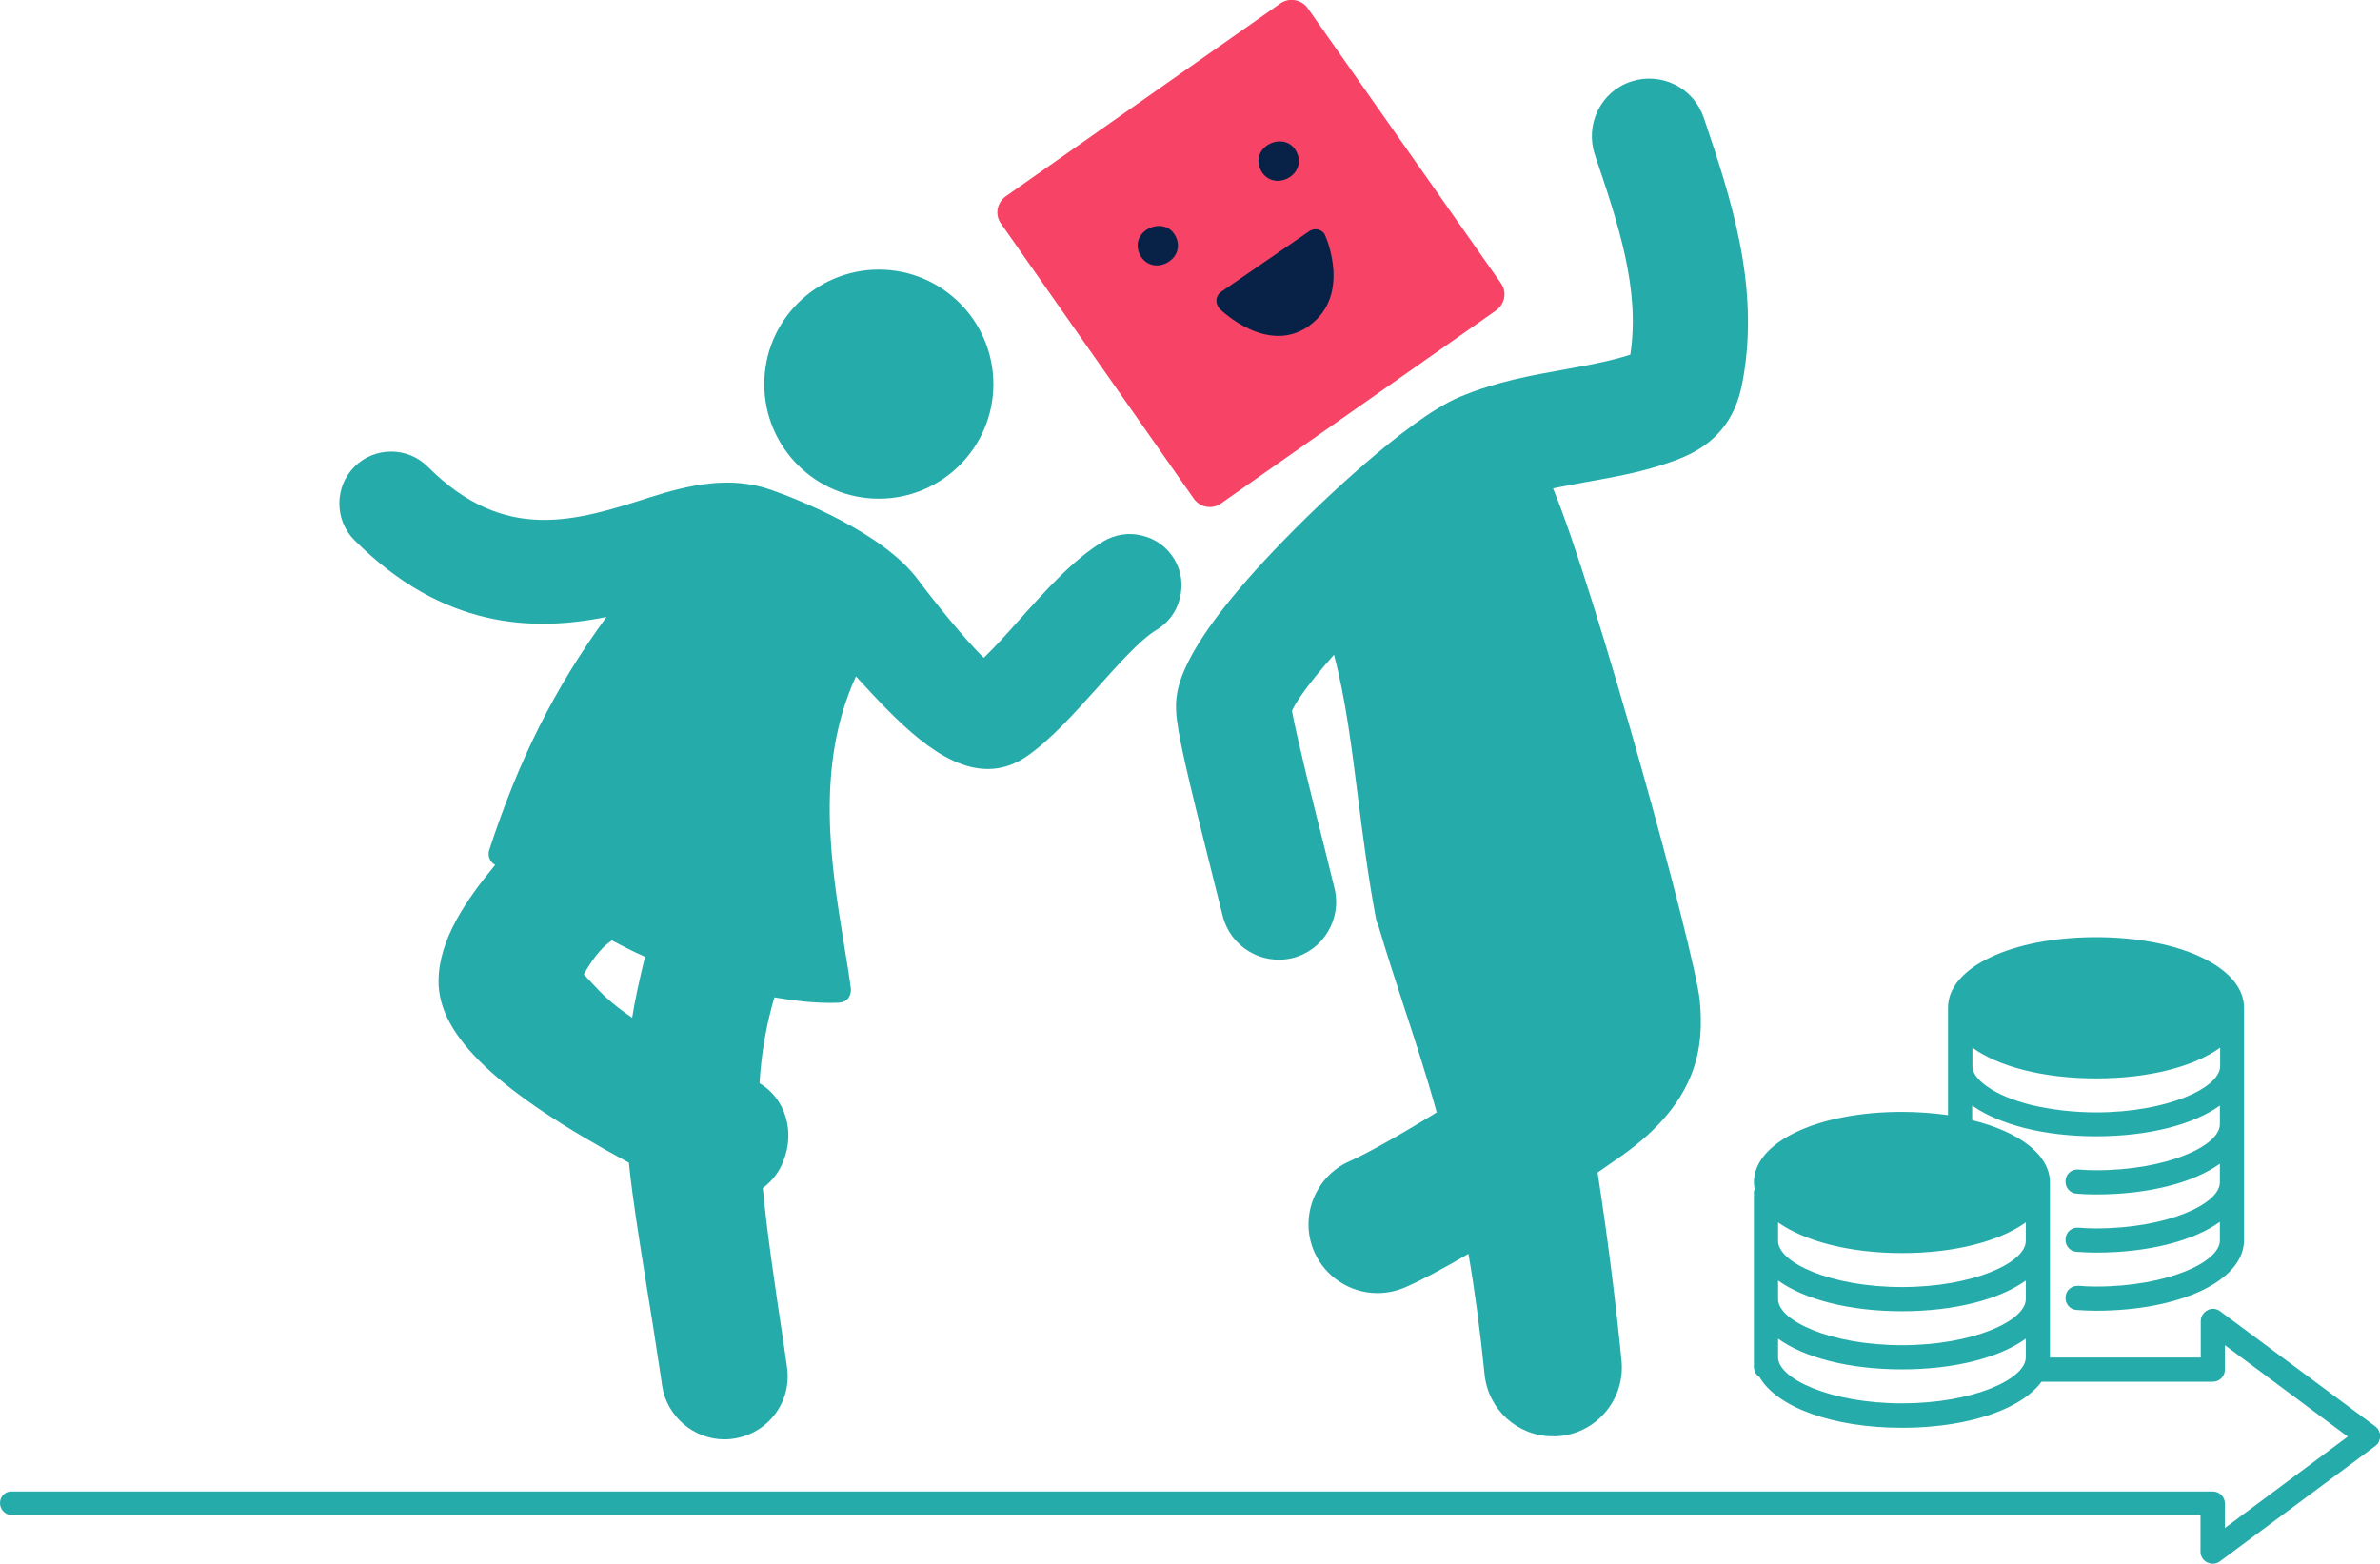 <?xml version="1.0" encoding="utf-8"?>
<!-- Generator: Adobe Illustrator 28.3.0, SVG Export Plug-In . SVG Version: 6.00 Build 0)  -->
<svg version="1.1" id="レイヤー_1" xmlns="http://www.w3.org/2000/svg" xmlns:xlink="http://www.w3.org/1999/xlink" x="0px"
	 y="0px" viewBox="0 0 94.54 62.12" style="enable-background:new 0 0 94.54 62.12;" xml:space="preserve">
<style type="text/css">
	.st0{fill:#26ABAB;}
	.st1{fill:#F74366;}
	.st2{fill:#082247;}
</style>
<g>
	<g>
		<g>
			<path class="st0" d="M34.91,19.81c2.51,0,4.55-2.04,4.55-4.55s-2.04-4.55-4.55-4.55c-2.51,0-4.55,2.04-4.55,4.55
				S32.4,19.81,34.91,19.81z"/>
			<path class="st0" d="M46.65,22.22c-0.28-0.47-0.73-0.81-1.27-0.94c-0.53-0.14-1.09-0.05-1.56,0.23c-1.18,0.71-2.26,1.92-3.3,3.08
				c-0.49,0.55-0.99,1.11-1.44,1.54c-0.72-0.68-2.06-2.35-2.59-3.07c-1.4-1.91-4.84-3.24-5.86-3.6c-1.61-0.57-3.25-0.2-4.79,0.29
				c-2.97,0.95-5.78,1.86-8.85-1.21c-0.8-0.8-2.11-0.8-2.91,0c-0.39,0.39-0.6,0.91-0.6,1.46s0.21,1.07,0.6,1.46
				c3.52,3.52,7.08,3.64,10.01,3.05c-2.05,2.81-3.48,5.65-4.66,9.27c-0.06,0.2,0.01,0.42,0.18,0.54c0.02,0.01,0.04,0.03,0.06,0.04
				c-1.14,1.38-2.25,2.96-2.25,4.63c0,2.16,2.34,4.38,7.56,7.2c0.15,1.45,0.4,2.99,0.69,4.81c0.18,1.09,0.37,2.29,0.57,3.63
				l0.06,0.41c0.18,1.22,1.25,2.14,2.48,2.14c0.12,0,0.25-0.01,0.37-0.03c0.66-0.1,1.25-0.45,1.65-0.99c0.4-0.54,0.56-1.2,0.46-1.87
				l-0.14-0.97c-0.36-2.38-0.65-4.36-0.82-6.12c0.37-0.28,0.66-0.65,0.82-1.08c0.48-1.21,0.05-2.5-0.95-3.09
				c0.07-1.17,0.26-2.28,0.59-3.41c0.79,0.14,1.55,0.22,2.2,0.22c0.13,0,0.26,0,0.39-0.01c0.13-0.01,0.26-0.07,0.34-0.17
				c0.08-0.1,0.12-0.24,0.11-0.37c-0.07-0.55-0.17-1.13-0.27-1.75c-0.52-3.19-1.16-7.11,0.47-10.67c1.59,1.73,3.38,3.68,5.24,3.68
				c0.54,0,1.06-0.17,1.54-0.5c0.97-0.67,1.9-1.72,2.81-2.73c0.8-0.89,1.7-1.91,2.34-2.29c0.47-0.28,0.81-0.73,0.94-1.27
				S46.93,22.69,46.65,22.22z M25.11,40.43c-0.84-0.57-1.2-0.95-1.61-1.39c-0.1-0.11-0.2-0.21-0.31-0.33
				c0.44-0.79,0.83-1.17,1.12-1.35c0.41,0.22,0.84,0.44,1.31,0.65C25.41,38.88,25.23,39.68,25.11,40.43z"/>
			<path class="st0" d="M67.68,4.68c-0.2-0.58-0.6-1.05-1.15-1.32c-0.55-0.27-1.17-0.31-1.74-0.12c-0.58,0.19-1.05,0.6-1.32,1.15
				c-0.27,0.55-0.31,1.17-0.12,1.75c0.93,2.75,1.81,5.35,1.41,7.95c-0.8,0.26-1.65,0.41-2.57,0.58c-1.34,0.24-2.73,0.48-4.21,1.1
				c-2.14,0.9-5.81,4.5-6.52,5.22c-4.83,4.84-4.77,6.53-4.74,7.25c0.03,0.8,0.41,2.43,1.48,6.68l0.37,1.47
				c0.3,1.2,1.52,1.97,2.77,1.67c1.22-0.3,1.97-1.55,1.67-2.77l-0.38-1.54c-0.41-1.61-1.14-4.55-1.31-5.51
				c0.13-0.29,0.52-0.93,1.67-2.23c0.47,1.79,0.7,3.67,0.95,5.65c0.2,1.56,0.4,3.16,0.73,4.9c0.01,0.05,0.03,0.1,0.06,0.14
				c0.33,1.11,0.68,2.19,1.02,3.23c0.43,1.32,0.89,2.7,1.32,4.26c-1.51,0.93-2.8,1.65-3.46,1.94c-1.38,0.61-2.01,2.23-1.4,3.61
				c0.44,0.99,1.42,1.63,2.51,1.63c0.38,0,0.75-0.08,1.1-0.23c0.62-0.27,1.49-0.73,2.51-1.33c0.25,1.44,0.46,3.02,0.64,4.78
				c0.14,1.41,1.31,2.47,2.72,2.47c0.09,0,0.18,0,0.27-0.01c1.5-0.15,2.6-1.49,2.45-3c-0.25-2.54-0.58-5.07-0.95-7.47
				c0.38-0.26,0.72-0.5,1.02-0.71c2.98-2.14,3.21-4.29,3.04-6.11c-0.18-1.91-4.16-16.34-5.83-20.36c0.44-0.09,0.88-0.17,1.31-0.25
				c1.12-0.2,2.29-0.4,3.49-0.84c0.57-0.21,1.4-0.57,2.01-1.39c0.46-0.62,0.63-1.27,0.73-1.82C69.92,11.33,68.73,7.8,67.68,4.68z"/>
		</g>
		<path class="st1" d="M51.95,0.33l7.67,10.92c0.25,0.35,0.16,0.83-0.19,1.08L48.5,20c-0.35,0.25-0.83,0.16-1.08-0.19L39.76,8.88
			c-0.25-0.35-0.16-0.83,0.19-1.08l10.92-7.67C51.22-0.11,51.7-0.02,51.95,0.33z"/>
		<g>
			<path class="st2" d="M45.34,10.22c-0.04-0.06-0.08-0.14-0.11-0.22c-0.3-0.93,1.15-1.48,1.51-0.52
				C47.05,10.34,45.85,10.95,45.34,10.22z"/>
			<path class="st2" d="M50.14,6.86c-0.04-0.06-0.08-0.14-0.11-0.22c-0.3-0.93,1.15-1.48,1.51-0.52
				C51.86,6.97,50.66,7.59,50.14,6.86z"/>
			<path class="st2" d="M52.37,9.12C52.25,9.09,52.11,9.11,52,9.19l-3.49,2.4c0,0,0,0,0,0c-0.11,0.08-0.18,0.19-0.19,0.32
				c-0.01,0.13,0.04,0.26,0.13,0.36c0.08,0.08,1.9,1.83,3.53,0.69c0.02-0.01,0.03-0.02,0.05-0.04c1.63-1.2,0.66-3.45,0.62-3.54
				C52.61,9.25,52.5,9.16,52.37,9.12z"/>
		</g>
	</g>
	<g>
		<path class="st0" d="M94.54,57.14c0.01-0.03,0-0.06,0-0.09s0-0.06,0-0.09c-0.01-0.03-0.02-0.05-0.03-0.08
			c-0.01-0.03-0.02-0.06-0.04-0.09c0-0.01-0.01-0.02-0.01-0.02c-0.01-0.02-0.04-0.03-0.05-0.05c-0.02-0.02-0.03-0.04-0.05-0.05
			l-6.17-4.58c-0.15-0.11-0.34-0.13-0.5-0.04c-0.16,0.08-0.27,0.25-0.27,0.43v1.45h-6.32c-0.27,0-0.48,0.22-0.48,0.48
			c0,0.27,0.22,0.48,0.48,0.48h6.8c0.27,0,0.48-0.22,0.48-0.48v-0.97l4.88,3.63l-4.88,3.63v-0.97c0-0.27-0.22-0.48-0.48-0.48H0.48
			C0.22,59.23,0,59.44,0,59.71c0,0.27,0.22,0.48,0.48,0.48h86.93v1.45c0,0.18,0.1,0.35,0.27,0.43c0.07,0.03,0.14,0.05,0.22,0.05
			c0.1,0,0.2-0.03,0.29-0.1l6.17-4.58c0,0,0,0,0.01-0.01c0.03-0.03,0.07-0.06,0.09-0.09c0.01-0.01,0.01-0.02,0.01-0.02
			c0.02-0.03,0.03-0.06,0.04-0.09C94.52,57.2,94.53,57.17,94.54,57.14z"/>
		<path class="st0" d="M69.89,54.7c0.68,1.19,2.88,2.02,5.66,2.02c3.35,0,5.88-1.2,5.88-2.8v-6.94c0-1.11-1.22-2.02-3.09-2.48v-0.58
			c0.02,0.01,0.04,0.03,0.06,0.04c0.51,0.35,1.2,0.64,2.01,0.85c0.87,0.22,1.85,0.33,2.85,0.33c2.1,0,3.88-0.47,4.92-1.22v0.74
			c0,0.86-2.1,1.83-4.92,1.83c-0.24,0-0.47-0.01-0.7-0.03c-0.28-0.02-0.5,0.18-0.51,0.45c-0.02,0.27,0.18,0.5,0.45,0.51
			c0.25,0.02,0.5,0.03,0.76,0.03c2.1,0,3.88-0.47,4.92-1.22v0.74c0,0.86-2.1,1.83-4.92,1.83c-0.24,0-0.47-0.01-0.7-0.03
			c-0.27-0.02-0.5,0.18-0.51,0.45c-0.02,0.27,0.18,0.5,0.45,0.51c0.29,0.02,0.53,0.03,0.76,0.03c2.1,0,3.88-0.47,4.92-1.22v0.74
			c0,0.86-2.1,1.83-4.92,1.83c-0.24,0-0.47-0.01-0.7-0.03c-0.27-0.01-0.5,0.18-0.51,0.45c-0.02,0.27,0.18,0.5,0.45,0.51
			c0.29,0.02,0.53,0.03,0.76,0.03c3.35,0,5.88-1.2,5.88-2.8v-2.31v-2.31v-2.31v-2.31c0-1.59-2.53-2.8-5.88-2.8
			c-3.35,0-5.88,1.2-5.88,2.8v2.31v1.96c-0.57-0.08-1.19-0.13-1.83-0.13c-3.35,0-5.88,1.2-5.88,2.8c0,0.09,0.01,0.17,0.03,0.26
			c-0.01,0.04-0.03,0.08-0.03,0.13v6.94C69.67,54.48,69.76,54.62,69.89,54.7z M83.27,44.19c-0.92,0-1.82-0.11-2.61-0.3
			c-0.7-0.18-1.29-0.42-1.7-0.71c-0.28-0.19-0.61-0.49-0.61-0.82v-0.74c1.03,0.75,2.81,1.22,4.92,1.22s3.88-0.47,4.92-1.22v0.74
			C88.18,43.22,86.08,44.19,83.27,44.19z M75.55,49.78c2.1,0,3.88-0.47,4.92-1.22v0.74c0,0.86-2.1,1.83-4.92,1.83
			s-4.92-0.97-4.92-1.83v-0.74C71.67,49.3,73.45,49.78,75.55,49.78z M75.55,52.09c2.1,0,3.88-0.47,4.92-1.22v0.74
			c0,0.86-2.1,1.83-4.92,1.83s-4.92-0.97-4.92-1.83v-0.74C71.67,51.62,73.45,52.09,75.55,52.09z M75.55,55.75
			c-2.81,0-4.92-0.97-4.92-1.83v-0.74c1.03,0.75,2.81,1.22,4.92,1.22s3.88-0.47,4.92-1.22v0.74C80.47,54.79,78.37,55.75,75.55,55.75
			z"/>
	</g>
</g>
</svg>
